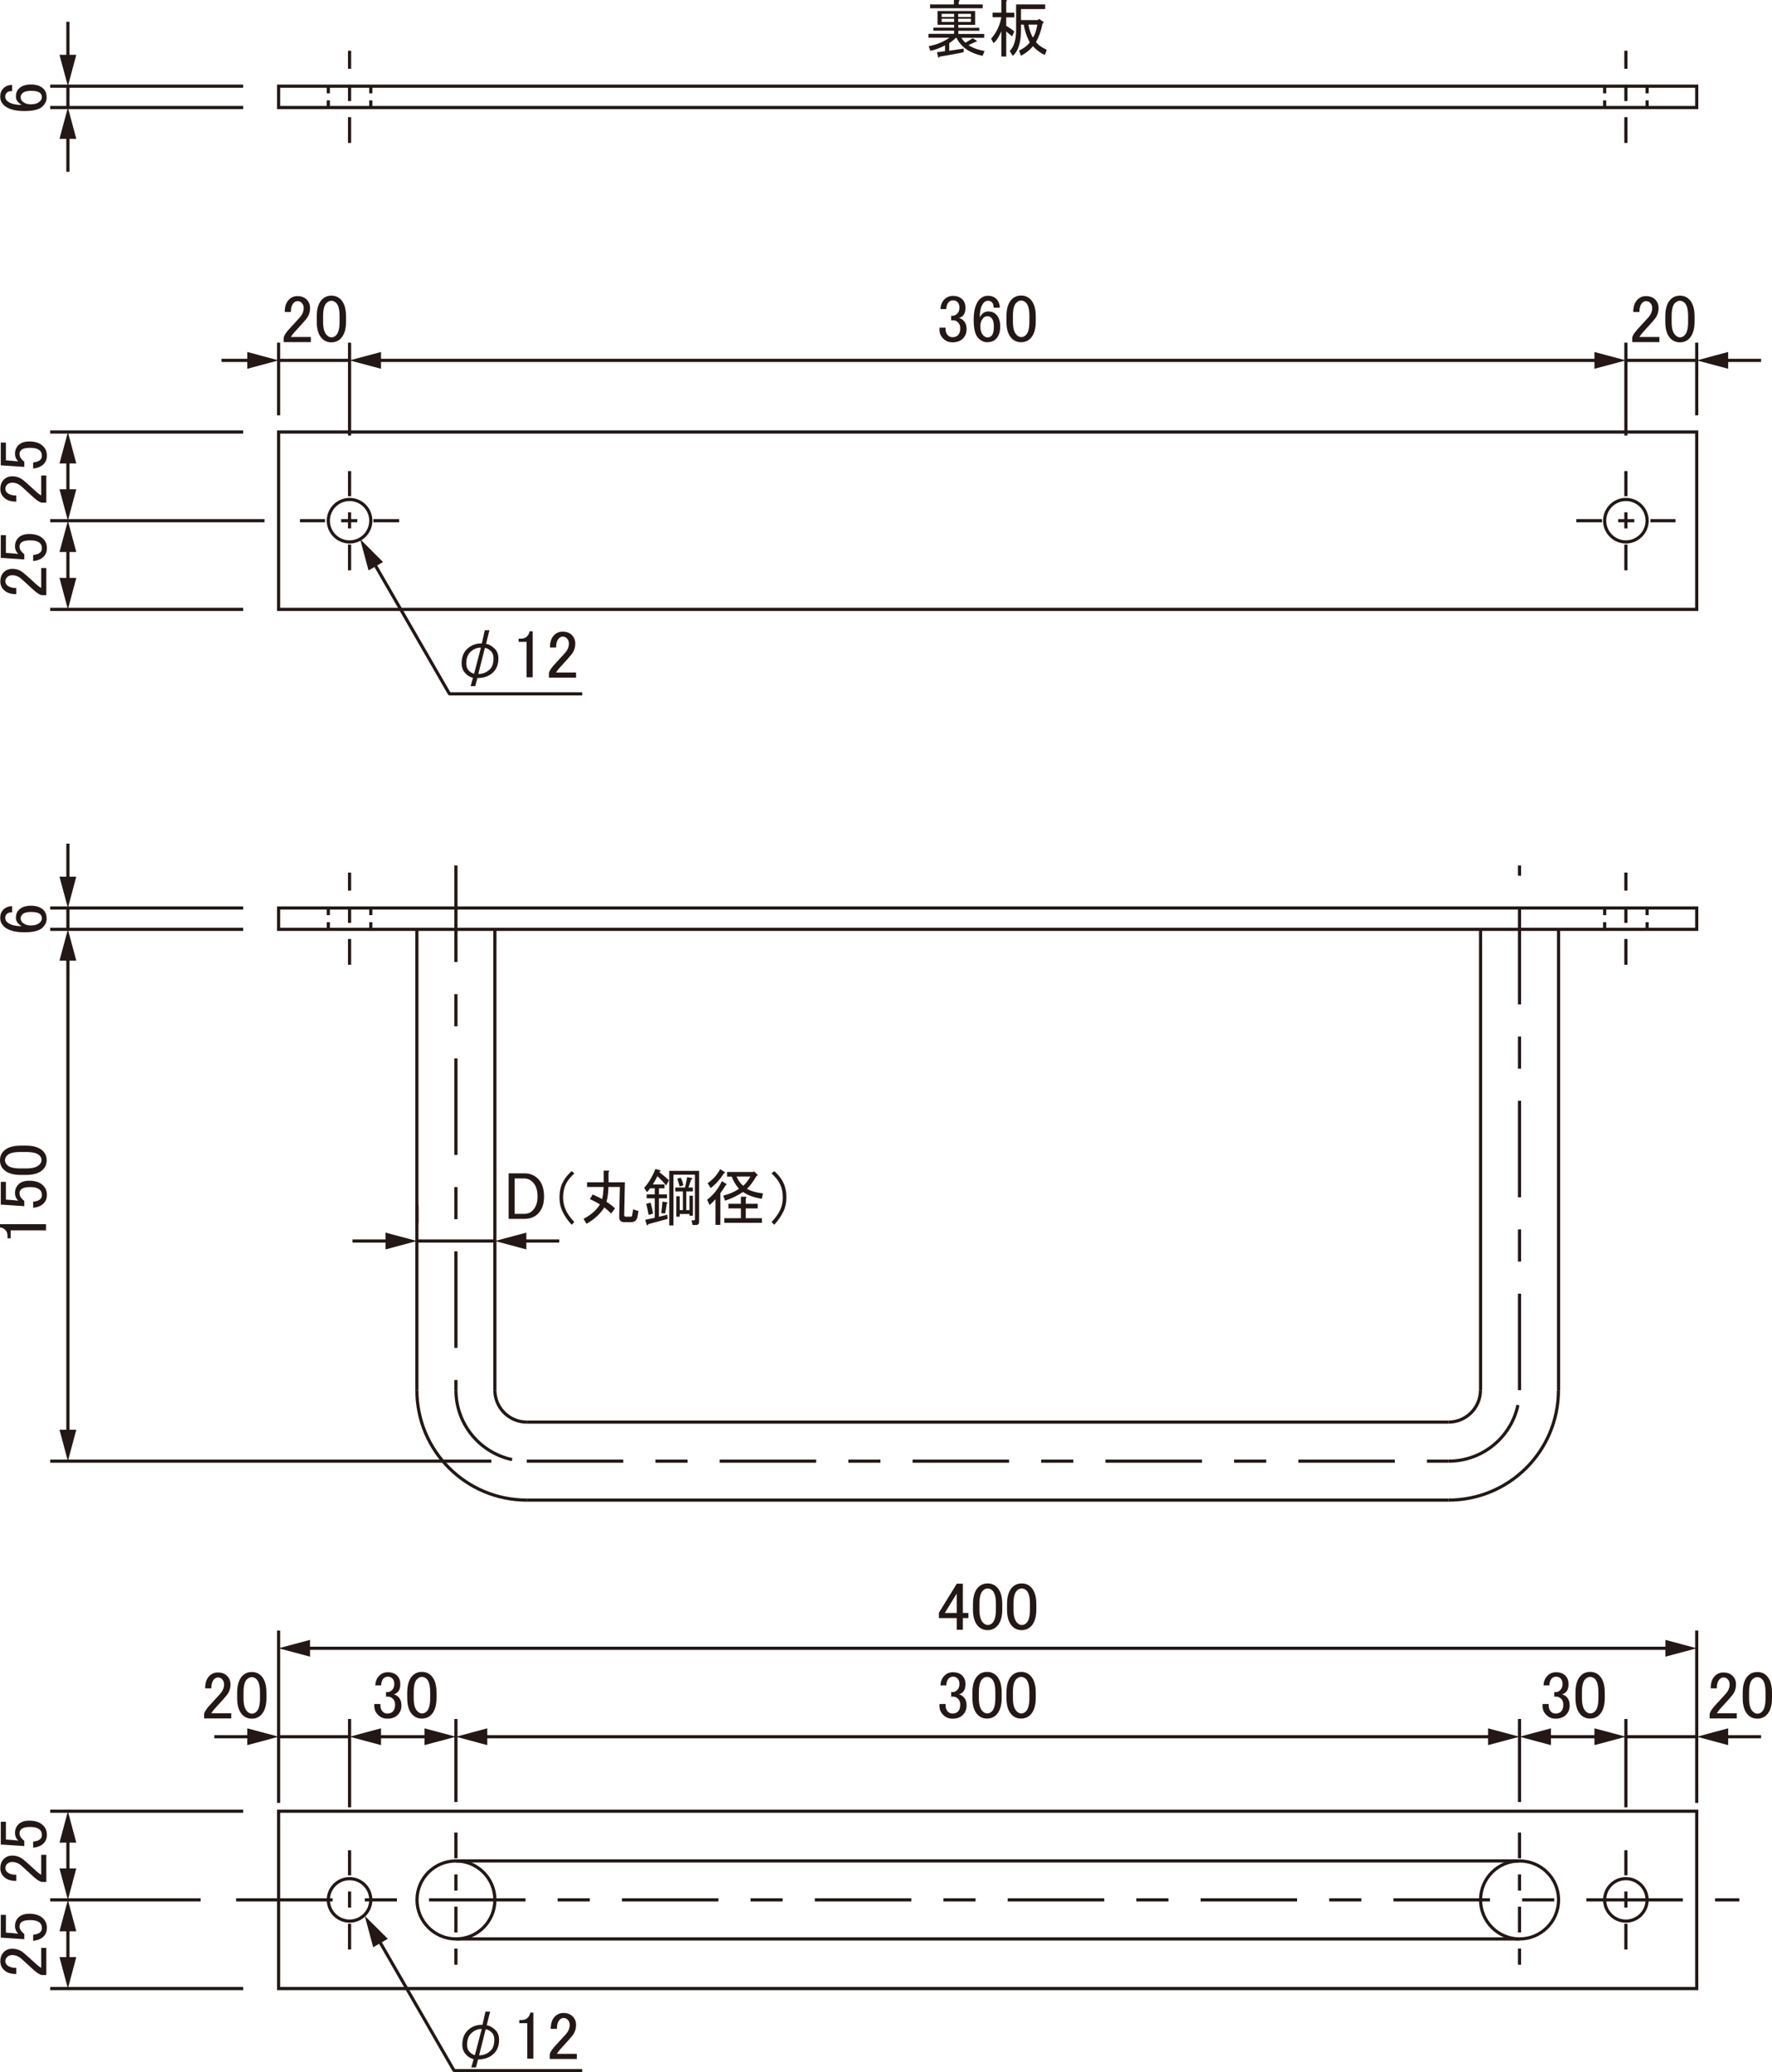 <?xml version="1.0" encoding="UTF-8"?>
<svg xmlns="http://www.w3.org/2000/svg" viewBox="0 0 156.08 182.51">
  <defs>
    <style>
      .cls-1 {
        stroke-dasharray: 11.57 5.78;
      }

      .cls-1, .cls-2, .cls-3, .cls-4 {
        fill: none;
        stroke: #231815;
        stroke-miterlimit: 500;
        stroke-width: .28px;
      }

      .cls-5 {
        fill: #231815;
      }

      .cls-3 {
        stroke-dasharray: 8.5 2.83 2.83 2.83;
      }

      .cls-4 {
        stroke-dasharray: 2.27 1.42 1.42 1.42;
      }
    </style>
  </defs>
  <g id="CLINE">
    <line class="cls-2" x1="145.08" y1="8.22" x2="145.08" y2="7.59"/>
    <line class="cls-2" x1="145.08" y1="9.47" x2="145.08" y2="8.84"/>
    <line class="cls-2" x1="141.34" y1="8.84" x2="141.34" y2="9.47"/>
    <line class="cls-2" x1="141.34" y1="7.59" x2="141.34" y2="8.22"/>
    <line class="cls-2" x1="32.66" y1="8.22" x2="32.66" y2="7.59"/>
    <line class="cls-2" x1="32.66" y1="9.47" x2="32.66" y2="8.84"/>
    <line class="cls-2" x1="28.92" y1="8.84" x2="28.92" y2="9.47"/>
    <line class="cls-2" x1="28.92" y1="7.59" x2="28.92" y2="8.22"/>
    <polygon class="cls-2" points="24.54 9.47 24.54 7.59 149.45 7.59 149.45 9.47 24.54 9.47 24.54 9.47"/>
    <line class="cls-4" x1="143.21" y1="12.59" x2="143.21" y2="4.47"/>
    <line class="cls-4" x1="30.79" y1="12.59" x2="30.79" y2="4.47"/>
    <line class="cls-2" x1="28.92" y1="80.6" x2="28.92" y2="79.97"/>
    <line class="cls-2" x1="28.92" y1="81.85" x2="28.92" y2="81.22"/>
    <line class="cls-2" x1="32.66" y1="81.22" x2="32.66" y2="81.85"/>
    <line class="cls-2" x1="32.66" y1="79.97" x2="32.66" y2="80.6"/>
    <line class="cls-2" x1="141.34" y1="80.6" x2="141.34" y2="79.97"/>
    <line class="cls-2" x1="141.34" y1="81.85" x2="141.34" y2="81.22"/>
    <line class="cls-2" x1="145.08" y1="81.22" x2="145.08" y2="81.85"/>
    <line class="cls-2" x1="145.08" y1="79.97" x2="145.08" y2="80.6"/>
    <line class="cls-2" x1="137.28" y1="122.44" x2="137.28" y2="81.85"/>
    <path class="cls-2" d="M127.59,132.12h0c5.35,0,9.68-4.33,9.68-9.68h0"/>
    <line class="cls-2" x1="46.4" y1="132.12" x2="127.59" y2="132.12"/>
    <path class="cls-2" d="M36.72,122.44c0,5.35,4.33,9.68,9.68,9.68h0"/>
    <line class="cls-2" x1="36.72" y1="81.85" x2="36.72" y2="122.44"/>
    <line class="cls-2" x1="130.41" y1="122.44" x2="130.41" y2="81.85"/>
    <path class="cls-2" d="M127.59,125.25h0c1.55,0,2.81-1.26,2.81-2.81h0"/>
    <line class="cls-2" x1="46.4" y1="125.25" x2="127.59" y2="125.25"/>
    <path class="cls-2" d="M43.59,122.44h0c0,1.55,1.26,2.81,2.81,2.81h0"/>
    <line class="cls-2" x1="43.59" y1="81.85" x2="43.59" y2="122.44"/>
    <polygon class="cls-2" points="24.54 81.85 24.54 79.97 149.45 79.97 149.45 81.85 24.54 81.85 24.54 81.85"/>
    <line class="cls-3" x1="133.84" y1="122.44" x2="133.84" y2="76.23"/>
    <path class="cls-3" d="M127.59,128.69h0c3.45,0,6.25-2.79,6.25-6.25h0"/>
    <line class="cls-3" x1="46.4" y1="128.69" x2="127.59" y2="128.69"/>
    <path class="cls-3" d="M40.16,122.44h0c0,3.45,2.8,6.25,6.25,6.25h0"/>
    <line class="cls-3" x1="40.16" y1="76.23" x2="40.16" y2="122.44"/>
    <line class="cls-4" x1="143.21" y1="84.97" x2="143.21" y2="76.85"/>
    <line class="cls-4" x1="30.79" y1="84.97" x2="30.79" y2="76.85"/>
    <line class="cls-2" x1="43.59" y1="109.3" x2="36.72" y2="109.3"/>
    <line class="cls-2" x1="36.72" y1="106.18" x2="36.72" y2="107.74"/>
    <path class="cls-2" d="M145.08,45.86c0-1.04-.84-1.87-1.87-1.87s-1.87.84-1.87,1.87.84,1.87,1.87,1.87,1.87-.84,1.87-1.87Z"/>
    <polygon class="cls-2" points="24.54 53.67 24.54 38.05 149.45 38.05 149.45 53.67 24.54 53.67 24.54 53.67"/>
    <path class="cls-2" d="M32.66,45.86c0-1.04-.84-1.87-1.87-1.87s-1.87.84-1.87,1.87.84,1.87,1.87,1.87,1.87-.84,1.87-1.87Z"/>
    <line class="cls-4" x1="35.16" y1="45.86" x2="26.42" y2="45.86"/>
    <line class="cls-4" x1="138.84" y1="45.86" x2="147.58" y2="45.86"/>
    <line class="cls-4" x1="143.21" y1="50.23" x2="143.21" y2="41.49"/>
    <line class="cls-4" x1="30.79" y1="50.23" x2="30.79" y2="41.49"/>
    <path class="cls-1" d="M133.84,163.9h0c-1.9,0-3.43,1.54-3.43,3.43s1.54,3.44,3.43,3.44h0"/>
    <path class="cls-1" d="M40.16,170.77h0c1.9,0,3.43-1.54,3.43-3.44s-1.54-3.43-3.43-3.43h0"/>
    <line class="cls-2" x1="133.84" y1="170.77" x2="40.16" y2="170.77"/>
    <line class="cls-2" x1="40.16" y1="163.9" x2="133.84" y2="163.9"/>
    <path class="cls-2" d="M133.84,170.77h0c1.9,0,3.44-1.54,3.44-3.44s-1.54-3.43-3.44-3.43h0"/>
    <path class="cls-2" d="M40.16,163.9h0c-1.9,0-3.43,1.54-3.43,3.43s1.54,3.44,3.43,3.44h0"/>
    <path class="cls-2" d="M145.08,167.33c0-1.03-.84-1.87-1.87-1.87s-1.87.84-1.87,1.87.84,1.87,1.87,1.87,1.87-.84,1.87-1.87Z"/>
    <path class="cls-2" d="M32.66,167.33c0-1.03-.84-1.87-1.87-1.87s-1.87.84-1.87,1.87.84,1.87,1.87,1.87,1.87-.84,1.87-1.87Z"/>
    <polygon class="cls-2" points="24.54 175.14 24.54 159.52 149.45 159.52 149.45 175.14 24.54 175.14 24.54 175.14"/>
    <line class="cls-3" x1="20.8" y1="167.33" x2="153.2" y2="167.33"/>
    <line class="cls-4" x1="143.21" y1="171.7" x2="143.21" y2="162.96"/>
    <line class="cls-4" x1="133.84" y1="161.4" x2="133.84" y2="173.26"/>
    <line class="cls-4" x1="40.16" y1="161.4" x2="40.16" y2="173.26"/>
    <line class="cls-4" x1="30.79" y1="171.7" x2="30.79" y2="162.96"/>
  </g>
  <g id="_0" data-name="0">
    <line class="cls-2" x1="21.42" y1="7.59" x2="4.42" y2="7.59"/>
    <line class="cls-2" x1="21.42" y1="9.47" x2="4.42" y2="9.47"/>
    <line class="cls-2" x1="43.28" y1="128.69" x2="4.42" y2="128.69"/>
    <line class="cls-2" x1="21.42" y1="81.85" x2="4.42" y2="81.85"/>
    <line class="cls-2" x1="21.42" y1="79.97" x2="4.42" y2="79.97"/>
    <line class="cls-2" x1="21.42" y1="53.67" x2="4.42" y2="53.67"/>
    <line class="cls-2" x1="23.3" y1="45.86" x2="4.42" y2="45.86"/>
    <line class="cls-2" x1="21.42" y1="38.05" x2="4.42" y2="38.05"/>
    <line class="cls-2" x1="21.42" y1="159.52" x2="4.42" y2="159.52"/>
    <line class="cls-2" x1="17.67" y1="167.33" x2="4.42" y2="167.33"/>
    <line class="cls-2" x1="21.42" y1="175.14" x2="4.42" y2="175.14"/>
    <line class="cls-2" x1="149.45" y1="36.58" x2="149.45" y2="30.18"/>
    <line class="cls-2" x1="143.21" y1="38.36" x2="143.21" y2="30.18"/>
    <line class="cls-2" x1="30.79" y1="38.36" x2="30.79" y2="30.18"/>
    <line class="cls-2" x1="24.54" y1="36.58" x2="24.54" y2="30.18"/>
    <line class="cls-2" x1="143.21" y1="159.18" x2="143.21" y2="151.4"/>
    <line class="cls-2" x1="133.84" y1="158.71" x2="133.84" y2="151.4"/>
    <line class="cls-2" x1="40.16" y1="158.71" x2="40.16" y2="151.4"/>
    <line class="cls-2" x1="30.79" y1="159.18" x2="30.79" y2="151.4"/>
    <line class="cls-2" x1="149.45" y1="158.79" x2="149.45" y2="143.61"/>
    <line class="cls-2" x1="24.54" y1="158.79" x2="24.54" y2="143.61"/>
    <line class="cls-2" x1="39.54" y1="61.11" x2="51.28" y2="61.11"/>
    <line class="cls-2" x1="39.96" y1="182.37" x2="51.28" y2="182.37"/>
    <line class="cls-2" x1="5.98" y1="81.85" x2="5.98" y2="79.97"/>
    <line class="cls-2" x1="5.98" y1="9.46" x2="5.98" y2="7.59"/>
    <line class="cls-2" x1="24.54" y1="31.74" x2="30.79" y2="31.74"/>
    <line class="cls-2" x1="24.54" y1="152.96" x2="30.79" y2="152.96"/>
    <line class="cls-2" x1="143.21" y1="31.74" x2="149.45" y2="31.74"/>
    <line class="cls-2" x1="143.21" y1="152.96" x2="149.46" y2="152.96"/>
  </g>
  <g id="_1" data-name="1">
    <g>
      <line class="cls-2" x1="32.85" y1="49.43" x2="39.61" y2="61.15"/>
      <polygon class="cls-5" points="32.46 50.24 31.72 47.48 33.74 49.5 32.46 50.24"/>
    </g>
    <g>
      <line class="cls-2" x1="5.98" y1="77.71" x2="5.98" y2="74.3"/>
      <polygon class="cls-5" points="6.72 77.21 5.98 79.97 5.24 77.21 6.72 77.21"/>
    </g>
    <g>
      <line class="cls-2" x1="5.98" y1="5.33" x2="5.98" y2="1.92"/>
      <polygon class="cls-5" points="6.72 4.83 5.98 7.59 5.24 4.83 6.72 4.83"/>
    </g>
    <g>
      <line class="cls-2" x1="5.98" y1="15.13" x2="5.98" y2="11.73"/>
      <polygon class="cls-5" points="6.72 12.23 5.98 9.46 5.24 12.23 6.72 12.23"/>
    </g>
    <g>
      <line class="cls-2" x1="19.51" y1="31.74" x2="22.28" y2="31.74"/>
      <polygon class="cls-5" points="21.78 32.48 24.54 31.74 21.78 31 21.78 32.48"/>
    </g>
    <g>
      <line class="cls-2" x1="18.88" y1="152.96" x2="22.28" y2="152.96"/>
      <polygon class="cls-5" points="21.78 153.7 24.54 152.96 21.78 152.22 21.78 153.7"/>
    </g>
    <g>
      <line class="cls-2" x1="33.26" y1="170.69" x2="40.02" y2="182.41"/>
      <polygon class="cls-5" points="32.87 171.5 32.13 168.74 34.16 170.76 32.87 171.5"/>
    </g>
    <g>
      <line class="cls-2" x1="34.46" y1="109.3" x2="31.05" y2="109.3"/>
      <polygon class="cls-5" points="33.96 108.56 36.72 109.3 33.96 110.04 33.96 108.56"/>
    </g>
    <g>
      <line class="cls-2" x1="49.26" y1="109.3" x2="45.85" y2="109.3"/>
      <polygon class="cls-5" points="46.36 108.56 43.59 109.3 46.36 110.04 46.36 108.56"/>
    </g>
    <g>
      <line class="cls-2" x1="151.71" y1="31.74" x2="155.12" y2="31.74"/>
      <polygon class="cls-5" points="152.22 32.48 149.45 31.74 152.22 31 152.22 32.48"/>
    </g>
    <g>
      <line class="cls-2" x1="151.72" y1="152.96" x2="155.12" y2="152.96"/>
      <polygon class="cls-5" points="152.22 153.7 149.46 152.96 152.22 152.22 152.22 153.7"/>
    </g>
  </g>
  <g id="_2" data-name="2">
    <g>
      <line class="cls-2" x1="5.98" y1="43.6" x2="5.98" y2="40.31"/>
      <polygon class="cls-5" points="6.72 43.09 5.98 45.86 5.24 43.09 6.72 43.09"/>
      <polygon class="cls-5" points="6.72 40.82 5.98 38.05 5.24 40.82 6.72 40.82"/>
    </g>
    <g>
      <line class="cls-2" x1="5.98" y1="51.4" x2="5.98" y2="48.12"/>
      <polygon class="cls-5" points="6.72 50.9 5.98 53.67 5.24 50.9 6.72 50.9"/>
      <polygon class="cls-5" points="6.72 48.62 5.98 45.86 5.24 48.62 6.72 48.62"/>
    </g>
    <g>
      <line class="cls-2" x1="5.98" y1="126.43" x2="5.98" y2="84.11"/>
      <polygon class="cls-5" points="6.72 125.92 5.98 128.69 5.24 125.92 6.72 125.92"/>
      <polygon class="cls-5" points="6.72 84.61 5.98 81.85 5.24 84.61 6.72 84.61"/>
    </g>
    <g>
      <line class="cls-2" x1="33.05" y1="31.74" x2="140.95" y2="31.74"/>
      <polygon class="cls-5" points="33.56 32.48 30.79 31.74 33.56 31 33.56 32.48"/>
      <polygon class="cls-5" points="140.44 32.48 143.21 31.74 140.44 31 140.44 32.48"/>
    </g>
    <g>
      <line class="cls-2" x1="5.98" y1="165.07" x2="5.98" y2="161.78"/>
      <polygon class="cls-5" points="6.72 164.56 5.98 167.33 5.24 164.56 6.72 164.56"/>
      <polygon class="cls-5" points="6.72 162.29 5.98 159.52 5.24 162.29 6.72 162.29"/>
    </g>
    <g>
      <line class="cls-2" x1="5.98" y1="172.88" x2="5.98" y2="169.59"/>
      <polygon class="cls-5" points="6.72 172.37 5.98 175.14 5.24 172.37 6.72 172.37"/>
      <polygon class="cls-5" points="6.72 170.1 5.98 167.33 5.24 170.1 6.72 170.1"/>
    </g>
    <g>
      <line class="cls-2" x1="33.05" y1="152.96" x2="37.9" y2="152.96"/>
      <polygon class="cls-5" points="33.56 153.7 30.79 152.96 33.56 152.22 33.56 153.7"/>
      <polygon class="cls-5" points="37.39 153.7 40.16 152.96 37.39 152.22 37.39 153.7"/>
    </g>
    <g>
      <line class="cls-2" x1="26.81" y1="145.17" x2="147.19" y2="145.17"/>
      <polygon class="cls-5" points="27.31 145.91 24.54 145.17 27.31 144.43 27.31 145.91"/>
      <polygon class="cls-5" points="146.69 145.91 149.45 145.17 146.69 144.43 146.69 145.91"/>
    </g>
    <g>
      <line class="cls-2" x1="42.42" y1="152.96" x2="131.58" y2="152.96"/>
      <polygon class="cls-5" points="42.92 153.7 40.16 152.96 42.92 152.22 42.92 153.7"/>
      <polygon class="cls-5" points="131.07 153.7 133.84 152.96 131.07 152.22 131.07 153.7"/>
    </g>
    <g>
      <line class="cls-2" x1="136.1" y1="152.96" x2="140.95" y2="152.96"/>
      <polygon class="cls-5" points="136.61 153.7 133.84 152.96 136.61 152.22 136.61 153.7"/>
      <polygon class="cls-5" points="140.44 153.7 143.21 152.96 140.44 152.22 140.44 153.7"/>
    </g>
  </g>
  <g id="text">
    <path class="cls-5" d="M.3,9.21c-.19-.19-.28-.42-.28-.7,0-.3.09-.54.28-.73.2-.2.46-.3.77-.3v.54c-.22,0-.38.05-.47.14s-.14.21-.14.35.05.26.14.35c.25.25.69.38,1.31.38-.11-.06-.21-.14-.3-.23-.14-.14-.21-.31-.21-.52,0-.28.09-.52.28-.7.23-.23.59-.35,1.05-.35s.85.12,1.1.38c.19.19.28.45.28.77,0,.28-.12.54-.35.77-.28.28-.82.42-1.62.42-.86,0-1.48-.19-1.85-.56ZM1.99,8.93c.17.17.41.26.7.26.38,0,.66-.09.84-.28.11-.11.16-.23.16-.35,0-.14-.05-.26-.14-.35-.14-.14-.41-.21-.82-.21-.36,0-.61.07-.75.21-.11.11-.16.22-.16.33,0,.16.05.29.16.4Z"/>
    <g>
      <path class="cls-5" d="M1.43,44.18c-.48,0-.85-.12-1.1-.38-.2-.2-.3-.45-.3-.73,0-.34.1-.62.3-.82s.45-.3.75-.3c.38,0,.7.12.98.35.27.22.52.45.77.68l.42.38c.12.11.25.2.38.28v-1.76h.45v2.39h-.4c-.16-.03-.38-.16-.66-.4-.42-.39-.77-.71-1.05-.96-.28-.27-.58-.4-.89-.4-.19,0-.34.06-.47.19-.09.09-.14.21-.14.35,0,.12.05.23.14.33.17.17.45.26.82.26v.54Z"/>
      <path class="cls-5" d="M.07,41v-2.02h.45v1.57h.07c.3.02.59.04.87.07.05.02.09.02.14.02-.19-.2-.28-.42-.28-.66,0-.31.1-.57.3-.77.22-.22.54-.33.96-.33.53,0,.94.14,1.22.42.22.22.33.49.33.82s-.1.57-.3.77-.51.33-.91.38v-.54c.3-.03.51-.11.63-.23.09-.09.14-.21.14-.35,0-.19-.05-.34-.16-.45-.17-.17-.46-.26-.87-.26s-.66.07-.8.21c-.09.09-.14.2-.14.33,0,.19.07.35.21.49.09.09.16.16.21.19v.47c-.06-.02-.12-.02-.16-.02l-1.8-.12h-.09Z"/>
    </g>
    <g>
      <path class="cls-5" d="M1.43,52.33c-.48,0-.85-.12-1.1-.38-.2-.2-.3-.45-.3-.73,0-.34.1-.62.3-.82s.45-.3.75-.3c.38,0,.7.12.98.35.27.22.52.45.77.68l.42.38c.12.11.25.2.38.28v-1.76h.45v2.39h-.4c-.16-.03-.38-.16-.66-.4-.42-.39-.77-.71-1.05-.96-.28-.27-.58-.4-.89-.4-.19,0-.34.06-.47.19-.09.09-.14.21-.14.35,0,.12.05.23.14.33.17.17.45.26.82.26v.54Z"/>
      <path class="cls-5" d="M.07,49.15v-2.02h.45v1.57h.07c.3.02.59.04.87.07.05.02.09.02.14.02-.19-.2-.28-.42-.28-.66,0-.31.1-.57.3-.77.22-.22.54-.33.96-.33.53,0,.94.14,1.22.42.22.22.33.49.33.82s-.1.57-.3.77-.51.33-.91.38v-.54c.3-.03.51-.11.63-.23.09-.09.14-.21.14-.35,0-.19-.05-.34-.16-.45-.17-.17-.46-.26-.87-.26s-.66.07-.8.21c-.09.09-.14.2-.14.33,0,.19.07.35.21.49.09.09.16.16.21.19v.47c-.06-.02-.12-.02-.16-.02l-1.8-.12h-.09Z"/>
    </g>
    <path class="cls-5" d="M.3,81.54c-.19-.19-.28-.42-.28-.7,0-.3.09-.54.28-.73.2-.2.46-.3.77-.3v.54c-.22,0-.38.05-.47.14s-.14.21-.14.35.05.26.14.35c.25.25.69.38,1.31.38-.11-.06-.21-.14-.3-.23-.14-.14-.21-.31-.21-.52,0-.28.09-.52.28-.7.23-.23.59-.35,1.05-.35s.85.12,1.1.38c.19.19.28.45.28.77,0,.28-.12.54-.35.77-.28.28-.82.42-1.62.42-.86,0-1.48-.19-1.85-.56ZM1.99,81.25c.17.17.41.26.7.26.38,0,.66-.09.84-.28.11-.11.16-.23.16-.35,0-.14-.05-.26-.14-.35-.14-.14-.41-.21-.82-.21-.36,0-.61.07-.75.21-.11.11-.16.22-.16.33,0,.16.05.29.16.4Z"/>
    <g>
      <path class="cls-5" d="M0,108.1v-.28h4.05v.54H.94v.7h-.28v-.21c0-.22-.06-.39-.19-.52-.14-.14-.3-.22-.47-.23Z"/>
      <path class="cls-5" d="M.07,106.11v-2.02h.45v1.57h.07c.3.02.59.04.87.07.05.02.09.02.14.02-.19-.2-.28-.42-.28-.66,0-.31.1-.57.3-.77.22-.22.54-.33.96-.33.53,0,.94.14,1.22.42.22.22.33.49.33.82s-.1.57-.3.77-.51.33-.91.38v-.54c.3-.03.51-.11.63-.23.09-.09.14-.21.14-.35,0-.19-.05-.34-.16-.45-.17-.17-.46-.26-.87-.26s-.66.07-.8.21c-.09.09-.14.2-.14.33,0,.19.07.35.21.49.09.09.16.16.21.19v.47c-.06-.02-.12-.02-.16-.02l-1.8-.12h-.09Z"/>
      <path class="cls-5" d="M1.83,103.48c-.69,0-1.19-.16-1.5-.47-.22-.22-.33-.49-.33-.82s.11-.6.33-.82c.31-.31.81-.47,1.5-.47h.47c.67,0,1.16.16,1.48.47.22.22.33.49.33.82s-.11.6-.33.82c-.31.31-.8.47-1.48.47h-.47ZM.63,102.61c.2.2.59.3,1.15.3h.54c.55,0,.93-.11,1.15-.33.12-.12.19-.26.19-.4,0-.16-.06-.3-.19-.42-.2-.2-.59-.3-1.15-.3h-.54c-.56,0-.95.1-1.15.3-.12.12-.19.27-.19.42s.06.3.19.42Z"/>
    </g>
    <g>
      <path class="cls-5" d="M25.08,27.48c0-.48.12-.85.38-1.1.2-.2.45-.3.73-.3.34,0,.62.1.82.3s.3.45.3.75c0,.38-.12.7-.35.98-.22.27-.45.52-.68.77l-.38.42c-.11.12-.2.25-.28.38h1.76v.45h-2.39v-.4c.03-.16.16-.38.4-.66.39-.42.71-.77.96-1.05.27-.28.4-.58.4-.89,0-.19-.06-.34-.19-.47-.09-.09-.21-.14-.35-.14-.12,0-.23.05-.33.14-.17.17-.26.45-.26.82h-.54Z"/>
      <path class="cls-5" d="M27.9,27.87c0-.69.16-1.19.47-1.5.22-.22.49-.33.82-.33s.6.11.82.33c.31.31.47.81.47,1.5v.47c0,.67-.16,1.16-.47,1.48-.22.22-.49.33-.82.33s-.6-.11-.82-.33c-.31-.31-.47-.8-.47-1.48v-.47ZM28.76,26.68c-.2.2-.3.59-.3,1.15v.54c0,.55.11.93.33,1.15.12.12.26.19.4.19.16,0,.3-.06.42-.19.2-.2.3-.59.3-1.15v-.54c0-.56-.1-.95-.3-1.15-.12-.12-.27-.19-.42-.19s-.3.06-.42.19Z"/>
    </g>
    <g>
      <path class="cls-5" d="M143.86,27.48c0-.48.12-.85.38-1.1.2-.2.45-.3.73-.3.34,0,.62.1.82.3s.3.45.3.75c0,.38-.12.7-.35.98-.22.27-.45.52-.68.77l-.38.42c-.11.12-.2.25-.28.38h1.76v.45h-2.39v-.4c.03-.16.16-.38.4-.66.39-.42.71-.77.96-1.05.27-.28.4-.58.4-.89,0-.19-.06-.34-.19-.47-.09-.09-.21-.14-.35-.14-.12,0-.23.05-.33.14-.17.17-.26.45-.26.82h-.54Z"/>
      <path class="cls-5" d="M146.68,27.87c0-.69.16-1.19.47-1.5.22-.22.49-.33.82-.33s.6.11.82.33c.31.31.47.81.47,1.5v.47c0,.67-.16,1.16-.47,1.48-.22.22-.49.33-.82.33s-.6-.11-.82-.33c-.31-.31-.47-.8-.47-1.48v-.47ZM147.54,26.68c-.2.2-.3.59-.3,1.15v.54c0,.55.11.93.33,1.15.12.12.26.19.4.19.16,0,.3-.06.42-.19.2-.2.3-.59.3-1.15v-.54c0-.56-.1-.95-.3-1.15-.12-.12-.27-.19-.42-.19s-.3.06-.42.19Z"/>
    </g>
    <g>
      <path class="cls-5" d="M82.84,27.25c0-.36.12-.66.35-.89.2-.2.45-.3.75-.3.34,0,.62.1.82.3.19.19.28.44.28.75s-.08.55-.23.7c-.11.11-.23.17-.35.19.16.05.29.12.4.23.19.19.28.44.28.75,0,.34-.11.62-.33.84s-.52.33-.91.33c-.33,0-.6-.11-.82-.33s-.33-.48-.33-.77v-.19h.54v.16c0,.2.07.38.21.52.11.11.24.16.4.16.2,0,.37-.06.49-.19s.19-.32.19-.59c0-.22-.06-.39-.19-.52s-.27-.19-.42-.19h-.19v-.4h.14c.14,0,.27-.06.4-.19s.19-.3.19-.54c0-.2-.06-.37-.19-.49-.09-.09-.22-.14-.38-.14-.14,0-.27.05-.38.16-.12.12-.2.33-.21.61h-.52Z"/>
      <path class="cls-5" d="M86.33,26.33c.19-.19.42-.28.7-.28.3,0,.54.09.73.28.2.2.3.46.3.77h-.54c0-.22-.05-.38-.14-.47s-.21-.14-.35-.14-.26.05-.35.14c-.25.25-.38.69-.38,1.31.06-.11.14-.21.23-.3.14-.14.31-.21.52-.21.28,0,.52.09.7.28.23.23.35.59.35,1.05s-.12.85-.38,1.1c-.19.19-.45.28-.77.28-.28,0-.54-.12-.77-.35-.28-.28-.42-.82-.42-1.62,0-.86.19-1.48.56-1.85ZM86.61,28.02c-.17.17-.26.41-.26.7,0,.38.09.66.28.84.11.11.23.16.35.16.14,0,.26-.05.35-.14.14-.14.21-.41.21-.82,0-.36-.07-.61-.21-.75-.11-.11-.22-.16-.33-.16-.16,0-.29.05-.4.16Z"/>
      <path class="cls-5" d="M88.65,27.86c0-.69.16-1.19.47-1.5.22-.22.49-.33.82-.33s.6.11.82.33c.31.31.47.81.47,1.5v.47c0,.67-.16,1.16-.47,1.48-.22.22-.49.33-.82.33s-.6-.11-.82-.33c-.31-.31-.47-.8-.47-1.48v-.47ZM89.52,26.66c-.2.2-.3.59-.3,1.15v.54c0,.55.11.93.33,1.15.12.12.26.19.4.19.16,0,.3-.06.42-.19.2-.2.3-.59.3-1.15v-.54c0-.56-.1-.95-.3-1.15-.12-.12-.27-.19-.42-.19s-.3.06-.42.19Z"/>
    </g>
    <g>
      <path class="cls-5" d="M18.07,148.7c0-.48.12-.85.38-1.1.2-.2.45-.3.73-.3.34,0,.62.1.82.3s.3.45.3.75c0,.38-.12.7-.35.98-.22.27-.45.52-.68.77l-.38.42c-.11.12-.2.25-.28.38h1.76v.45h-2.39v-.4c.03-.16.16-.38.4-.66.39-.42.71-.77.96-1.05.27-.28.4-.58.4-.89,0-.19-.06-.34-.19-.47-.09-.09-.21-.14-.35-.14-.12,0-.23.05-.33.14-.17.17-.26.45-.26.82h-.54Z"/>
      <path class="cls-5" d="M20.89,149.09c0-.69.16-1.19.47-1.5.22-.22.49-.33.82-.33s.6.11.82.33c.31.31.47.81.47,1.5v.47c0,.67-.16,1.16-.47,1.48-.22.22-.49.33-.82.33s-.6-.11-.82-.33c-.31-.31-.47-.8-.47-1.48v-.47ZM21.75,147.9c-.2.2-.3.59-.3,1.15v.54c0,.55.11.93.33,1.15.12.12.26.19.4.19.16,0,.3-.06.42-.19.2-.2.3-.59.3-1.15v-.54c0-.56-.1-.95-.3-1.15-.12-.12-.27-.19-.42-.19s-.3.06-.42.19Z"/>
    </g>
    <g>
      <path class="cls-5" d="M150.68,148.7c0-.48.12-.85.38-1.1.2-.2.45-.3.73-.3.34,0,.62.1.82.3s.3.45.3.75c0,.38-.12.7-.35.98-.22.27-.45.52-.68.77l-.38.42c-.11.12-.2.25-.28.38h1.76v.45h-2.39v-.4c.03-.16.16-.38.4-.66.39-.42.71-.77.96-1.05.27-.28.4-.58.4-.89,0-.19-.06-.34-.19-.47-.09-.09-.21-.14-.35-.14-.12,0-.23.05-.33.14-.17.17-.26.45-.26.82h-.54Z"/>
      <path class="cls-5" d="M153.5,149.09c0-.69.16-1.19.47-1.5.22-.22.49-.33.82-.33s.6.11.82.33c.31.31.47.81.47,1.5v.47c0,.67-.16,1.16-.47,1.48-.22.22-.49.33-.82.33s-.6-.11-.82-.33c-.31-.31-.47-.8-.47-1.48v-.47ZM154.36,147.9c-.2.2-.3.59-.3,1.15v.54c0,.55.11.93.33,1.15.12.12.26.19.4.19.16,0,.3-.06.42-.19.2-.2.3-.59.3-1.15v-.54c0-.56-.1-.95-.3-1.15-.12-.12-.27-.19-.42-.19s-.3.06-.42.19Z"/>
    </g>
    <g>
      <path class="cls-5" d="M84.27,139.48h.54v2.58h.49v.45h-.49v1.03h-.54v-1.03h-1.57v-.47l1.57-2.55ZM84.27,140.35l-1.05,1.71h1.05v-1.71Z"/>
      <path class="cls-5" d="M85.7,141.29c0-.69.16-1.19.47-1.5.22-.22.49-.33.82-.33s.6.11.82.33c.31.31.47.81.47,1.5v.47c0,.67-.16,1.16-.47,1.48-.22.22-.49.33-.82.33s-.6-.11-.82-.33c-.31-.31-.47-.8-.47-1.48v-.47ZM86.57,140.09c-.2.2-.3.59-.3,1.15v.54c0,.55.11.93.33,1.15.12.12.26.19.4.19.16,0,.3-.06.42-.19.2-.2.3-.59.3-1.15v-.54c0-.56-.1-.95-.3-1.15-.12-.12-.27-.19-.42-.19s-.3.06-.42.19Z"/>
      <path class="cls-5" d="M88.7,141.29c0-.69.16-1.19.47-1.5.22-.22.49-.33.82-.33s.6.11.82.33c.31.31.47.81.47,1.5v.47c0,.67-.16,1.16-.47,1.48-.22.22-.49.33-.82.33s-.6-.11-.82-.33c-.31-.31-.47-.8-.47-1.48v-.47ZM89.57,140.09c-.2.2-.3.59-.3,1.15v.54c0,.55.11.93.33,1.15.12.12.26.19.4.19.16,0,.3-.06.42-.19.2-.2.3-.59.3-1.15v-.54c0-.56-.1-.95-.3-1.15-.12-.12-.27-.19-.42-.19s-.3.06-.42.19Z"/>
    </g>
    <g>
      <path class="cls-5" d="M82.84,148.47c0-.36.12-.66.35-.89.2-.2.45-.3.75-.3.34,0,.62.1.82.3.19.19.28.44.28.75s-.08.55-.23.7c-.11.11-.23.17-.35.19.16.05.29.12.4.23.19.19.28.44.28.75,0,.34-.11.62-.33.84s-.52.33-.91.33c-.33,0-.6-.11-.82-.33s-.33-.48-.33-.77v-.19h.54v.16c0,.2.07.38.21.52.11.11.24.16.4.16.2,0,.37-.06.49-.19s.19-.32.19-.59c0-.22-.06-.39-.19-.52s-.27-.19-.42-.19h-.19v-.4h.14c.14,0,.27-.06.4-.19s.19-.3.19-.54c0-.2-.06-.37-.19-.49-.09-.09-.22-.14-.38-.14-.14,0-.27.05-.38.16-.12.12-.2.33-.21.61h-.52Z"/>
      <path class="cls-5" d="M85.65,149.08c0-.69.16-1.19.47-1.5.22-.22.49-.33.82-.33s.6.11.82.33c.31.31.47.81.47,1.5v.47c0,.67-.16,1.16-.47,1.48-.22.22-.49.33-.82.33s-.6-.11-.82-.33c-.31-.31-.47-.8-.47-1.48v-.47ZM86.52,147.88c-.2.2-.3.59-.3,1.15v.54c0,.55.11.93.33,1.15.12.12.26.19.4.19.16,0,.3-.06.42-.19.2-.2.3-.59.3-1.15v-.54c0-.56-.1-.95-.3-1.15-.12-.12-.27-.19-.42-.19s-.3.06-.42.19Z"/>
      <path class="cls-5" d="M88.65,149.08c0-.69.16-1.19.47-1.5.22-.22.49-.33.82-.33s.6.11.82.33c.31.31.47.81.47,1.5v.47c0,.67-.16,1.16-.47,1.48-.22.22-.49.33-.82.33s-.6-.11-.82-.33c-.31-.31-.47-.8-.47-1.48v-.47ZM89.52,147.88c-.2.2-.3.59-.3,1.15v.54c0,.55.11.93.33,1.15.12.12.26.19.4.19.16,0,.3-.06.42-.19.2-.2.3-.59.3-1.15v-.54c0-.56-.1-.95-.3-1.15-.12-.12-.27-.19-.42-.19s-.3.06-.42.19Z"/>
    </g>
    <g>
      <path class="cls-5" d="M33.06,148.47c0-.36.12-.66.35-.89.2-.2.45-.3.75-.3.34,0,.62.1.82.3.19.19.28.44.28.75s-.08.55-.23.7c-.11.11-.23.17-.35.19.16.05.29.12.4.23.19.19.28.44.28.75,0,.34-.11.62-.33.84s-.52.33-.91.33c-.33,0-.6-.11-.82-.33s-.33-.48-.33-.77v-.19h.54v.16c0,.2.07.38.21.52.11.11.24.16.4.16.2,0,.37-.06.49-.19s.19-.32.19-.59c0-.22-.06-.39-.19-.52s-.27-.19-.42-.19h-.19v-.4h.14c.14,0,.27-.06.4-.19s.19-.3.19-.54c0-.2-.06-.37-.19-.49-.09-.09-.22-.14-.38-.14-.14,0-.27.05-.38.16-.12.12-.2.33-.21.61h-.52Z"/>
      <path class="cls-5" d="M35.87,149.08c0-.69.16-1.19.47-1.5.22-.22.49-.33.82-.33s.6.11.82.33c.31.31.47.81.47,1.5v.47c0,.67-.16,1.16-.47,1.48-.22.22-.49.33-.82.33s-.6-.11-.82-.33c-.31-.31-.47-.8-.47-1.48v-.47ZM36.74,147.88c-.2.2-.3.59-.3,1.15v.54c0,.55.11.93.33,1.15.12.12.26.19.4.19.16,0,.3-.06.42-.19.2-.2.3-.59.3-1.15v-.54c0-.56-.1-.95-.3-1.15-.12-.12-.27-.19-.42-.19s-.3.06-.42.19Z"/>
    </g>
    <g>
      <path class="cls-5" d="M135.96,148.47c0-.36.12-.66.35-.89.2-.2.45-.3.75-.3.34,0,.62.1.82.3.19.19.28.44.28.75s-.08.55-.23.7c-.11.11-.23.17-.35.19.16.05.29.12.4.23.19.19.28.44.28.75,0,.34-.11.62-.33.84s-.52.33-.91.33c-.33,0-.6-.11-.82-.33s-.33-.48-.33-.77v-.19h.54v.16c0,.2.07.38.21.52.11.11.24.16.4.16.2,0,.37-.06.49-.19s.19-.32.19-.59c0-.22-.06-.39-.19-.52s-.27-.19-.42-.19h-.19v-.4h.14c.14,0,.27-.06.4-.19s.19-.3.19-.54c0-.2-.06-.37-.19-.49-.09-.09-.22-.14-.38-.14-.14,0-.27.05-.38.16-.12.12-.2.33-.21.61h-.52Z"/>
      <path class="cls-5" d="M138.77,149.08c0-.69.16-1.19.47-1.5.22-.22.49-.33.82-.33s.6.11.82.33c.31.31.47.81.47,1.5v.47c0,.67-.16,1.16-.47,1.48-.22.22-.49.33-.82.33s-.6-.11-.82-.33c-.31-.31-.47-.8-.47-1.48v-.47ZM139.64,147.88c-.2.2-.3.59-.3,1.15v.54c0,.55.11.93.33,1.15.12.12.26.19.4.19.16,0,.3-.06.42-.19.2-.2.3-.59.3-1.15v-.54c0-.56-.1-.95-.3-1.15-.12-.12-.27-.19-.42-.19s-.3.06-.42.19Z"/>
    </g>
    <g>
      <path class="cls-5" d="M41.03,59.34c-.24-.24-.37-.54-.37-.9,0-.53.15-.95.45-1.25.36-.36.8-.53,1.33-.52l.26-1.16h.41l-.3,1.2c.27.04.53.19.77.43.21.21.32.5.32.86,0,.5-.15.9-.45,1.2-.34.34-.81.52-1.4.52l-.19.71h-.41l.21-.73c-.26-.07-.47-.19-.64-.37ZM41.41,57.45c-.23.23-.34.56-.34.99,0,.27.08.49.24.64.14.14.29.23.45.26l.6-2.3c-.34-.01-.66.12-.95.41ZM43.15,58.95c.21-.21.32-.54.32-.97,0-.27-.08-.49-.24-.64-.16-.16-.33-.25-.52-.28l-.58,2.3c.4,0,.74-.14,1.01-.41Z"/>
      <path class="cls-5" d="M46.64,55.6h.28v4.05h-.54v-3.12h-.7v-.28h.21c.22,0,.39-.06.52-.19.14-.14.22-.3.23-.47Z"/>
      <path class="cls-5" d="M48.44,57.03c0-.48.12-.85.38-1.1.2-.2.45-.3.73-.3.34,0,.62.1.82.3s.3.45.3.75c0,.38-.12.7-.35.98-.22.27-.45.52-.68.77l-.38.42c-.11.12-.2.25-.28.38h1.76v.45h-2.39v-.4c.03-.16.16-.38.4-.66.39-.42.71-.77.96-1.05.27-.28.4-.58.4-.89,0-.19-.06-.34-.19-.47-.09-.09-.21-.14-.35-.14-.12,0-.23.05-.33.14-.17.17-.26.45-.26.82h-.54Z"/>
    </g>
    <g>
      <path class="cls-5" d="M41.09,181c-.24-.24-.37-.54-.37-.9,0-.53.15-.95.45-1.25.36-.36.8-.53,1.33-.52l.26-1.16h.41l-.3,1.2c.27.04.53.19.77.43.21.21.32.5.32.86,0,.5-.15.9-.45,1.2-.34.34-.81.52-1.4.52l-.19.71h-.41l.21-.73c-.26-.07-.47-.19-.64-.37ZM41.48,179.11c-.23.23-.34.56-.34.99,0,.27.08.49.24.64.14.14.29.23.45.26l.6-2.3c-.34-.01-.66.12-.95.41ZM43.22,180.61c.21-.21.32-.54.32-.97,0-.27-.08-.49-.24-.64-.16-.16-.33-.25-.52-.28l-.58,2.3c.4,0,.74-.14,1.01-.41Z"/>
      <path class="cls-5" d="M46.7,177.26h.28v4.05h-.54v-3.12h-.7v-.28h.21c.22,0,.39-.06.52-.19.14-.14.22-.3.23-.47Z"/>
      <path class="cls-5" d="M48.51,178.69c0-.48.12-.85.38-1.1.2-.2.45-.3.73-.3.34,0,.62.1.82.3s.3.45.3.75c0,.38-.12.7-.35.98-.22.27-.45.52-.68.77l-.38.42c-.11.12-.2.25-.28.38h1.76v.45h-2.39v-.4c.03-.16.16-.38.4-.66.39-.42.71-.77.96-1.05.27-.28.4-.58.4-.89,0-.19-.06-.34-.19-.47-.09-.09-.21-.14-.35-.14-.12,0-.23.05-.33.14-.17.17-.26.45-.26.82h-.54Z"/>
    </g>
    <g>
      <path class="cls-5" d="M44.79,103.34h1.41c.47,0,.87.16,1.2.49s.52.86.52,1.55-.18,1.16-.54,1.52c-.3.3-.69.45-1.17.45h-1.41v-4.01ZM45.33,103.79v3.12h.84c.3,0,.54-.09.73-.28.3-.3.45-.71.45-1.24,0-.56-.14-.98-.42-1.27-.22-.22-.47-.33-.75-.33h-.84Z"/>
      <path class="cls-5" d="M50.35,103.14l.24.21c-.36.33-.61.64-.75.95-.16.33-.24.72-.24,1.18,0,.39.08.75.24,1.1.14.32.39.67.75,1.05l-.24.24c-.36-.4-.62-.78-.79-1.14-.19-.39-.28-.8-.28-1.25,0-.5.09-.95.28-1.33.16-.33.42-.67.79-1.01Z"/>
      <path class="cls-5" d="M55.68,107.03l.09-.52.47.15-.09.49c-.06.33-.25.49-.58.49h-.58c-.32,0-.47-.17-.45-.52l.06-2.58h-1.01c-.01.52-.07.95-.17,1.31.34.21.59.41.75.58l-.34.45c-.2-.2-.4-.38-.6-.54-.37.59-.9,1.07-1.57,1.44l-.26-.43c.67-.36,1.15-.78,1.44-1.27-.24-.16-.54-.31-.88-.47l.24-.41c.3.13.58.27.84.41.07-.33.11-.69.13-1.07h-1.46v-.41h1.46v-1.03h.41c.11.01.12.06.02.13v.9h1.44l-.06,2.84c0,.13.04.19.13.19h.43c.09,0,.14-.05.15-.15Z"/>
      <path class="cls-5" d="M58.68,104.41c-.21-.26-.47-.53-.77-.82-.13.26-.27.5-.41.73h1.03v.34h-.49v.54h.71v.34h-.71v1.63l.73-.19.04.37-1.72.47c-.01.13-.06.14-.13.04l-.13-.43.84-.17v-1.72h-.71v-.34h.71v-.54h-.41c-.07.11-.17.23-.28.34l-.24-.39c.37-.39.7-.94.99-1.65l.41.11c.1.06.09.09-.04.11l-.02.06c.39.3.67.54.84.71l-.24.45ZM57.31,105.92c.09.33.16.65.21.97l-.39.11c-.06-.34-.13-.67-.21-.97l.39-.11ZM58.75,105.89c.07.04.06.08-.02.11-.04.3-.09.59-.15.88l-.34-.04c.04-.27.08-.61.11-1.01l.41.06ZM58.96,103.12h2.62v4.49c0,.19-.09.28-.28.28h-.3l-.09-.41h.21c.06,0,.09-.03.09-.09v-3.93h-1.89v4.47h-.37v-4.81ZM60.94,103.75c.09.04.06.09-.06.13l-.24.71h.39v.34h-.58v1.65h.28v-1.27h.3v1.76h-.3v-.15h-.86v.24h-.3v-1.8h.3v1.22h.28v-1.65h-.67v-.34h.86l.19-.92.41.09ZM59.95,103.72c.1.16.18.38.24.67l-.32.11c-.06-.2-.13-.43-.21-.69l.3-.09Z"/>
      <path class="cls-5" d="M62.29,105.66c.56-.43.99-.97,1.29-1.63l.43.26s0,.06-.09.09c-.09.16-.24.39-.47.71v2.79h-.43v-2.26c-.19.2-.36.37-.52.52l-.21-.47ZM62.59,104.63l-.26-.43c.46-.3.82-.71,1.1-1.22l.43.26s0,.06-.09.09c-.34.54-.74.98-1.18,1.31ZM66.76,103.49l-.13.09c-.29.5-.57.87-.84,1.12.34.2.82.34,1.42.41l-.11.47c-.7-.11-1.25-.31-1.65-.6-.52.34-1.05.6-1.59.77l-.15-.45c.53-.13.99-.33,1.38-.6-.29-.33-.5-.69-.64-1.07h-.41v-.41h2.32l.06-.06.34.34ZM65.26,106.02v-.62h.41c.11.01.12.06.02.13v.49h1.05v.41h-1.05v.86h1.42v.41h-3.31v-.41h1.46v-.86h-1.1v-.41h1.1ZM66.1,103.62h-1.22c.13.32.32.59.58.82.23-.2.44-.47.64-.82Z"/>
      <path class="cls-5" d="M68.2,107.87l-.24-.24c.36-.39.61-.74.75-1.05.16-.34.24-.71.24-1.1,0-.46-.08-.85-.24-1.18-.14-.3-.39-.62-.75-.95l.24-.21c.37.34.64.68.79,1.01.19.39.28.83.28,1.33,0,.44-.09.86-.28,1.25-.17.36-.44.74-.79,1.14Z"/>
    </g>
    <g>
      <path class="cls-5" d="M85.3,3.97c.36.24.83.42,1.42.52l-.17.43c-1.13-.24-1.9-.77-2.3-1.59h-.06c-.12.13-.31.29-.58.47v.67l1.27-.19v.32c-.49.11-1.2.24-2.13.39-.01.1-.05.12-.11.06l-.11-.45.71-.09v-.52c-.37.21-.8.38-1.29.49l-.15-.41c.72-.14,1.32-.39,1.83-.75h-1.85v-.34h2.26v-.28h-1.83v-.26h1.83v-.26h-1.46V.97h3.31v1.22h-1.48v.26h1.85v.26h-1.85v.28h2.28v.34h-2.02c.14.2.26.34.37.43l.64-.39.34.21c.07.06.05.09-.06.09l-.64.3ZM81.91.39h2.11v-.39h.41c.11.01.12.06.02.13v.26h2.11v.34h-4.64v-.34ZM82.94,1.22v.28h1.1v-.28h-1.1ZM82.94,1.65v.28h1.1v-.28h-1.1ZM84.4,1.22v.28h1.12v-.28h-1.12ZM84.4,1.65v.28h1.12v-.28h-1.12Z"/>
      <path class="cls-5" d="M88.2,4.98v-2.23c-.21.5-.44.85-.69,1.05l-.21-.39c.47-.54.77-1.17.9-1.89h-.77v-.41h.77V0h.41c.11.01.12.06.02.13v.99h.71v.41h-.71v.75c.3.17.54.34.71.49l-.19.43c-.17-.13-.34-.27-.52-.43v2.21h-.43ZM90.69,3.72c-.27-.53-.44-1.05-.52-1.55h-.24v.45c0,1.13-.24,1.9-.73,2.3l-.26-.43c.37-.37.56-.99.56-1.85V.39h2.56v.41h-2.13v.97h1.48l.11-.11.37.26c.06.04.04.09-.06.15-.12.62-.31,1.16-.58,1.63.16.23.47.46.95.69l-.17.45c-.34-.14-.7-.4-1.05-.77-.26.33-.61.61-1.05.84l-.17-.45c.4-.19.72-.43.95-.73ZM90.59,2.17c.07.44.2.82.39,1.14.19-.27.31-.65.39-1.14h-.77Z"/>
    </g>
    <g>
      <path class="cls-5" d="M1.43,165.66c-.48,0-.85-.12-1.1-.38-.2-.2-.3-.45-.3-.73,0-.34.1-.62.3-.82s.45-.3.75-.3c.38,0,.7.12.98.35.27.22.52.45.77.68l.42.38c.12.11.25.2.38.28v-1.76h.45v2.39h-.4c-.16-.03-.38-.16-.66-.4-.42-.39-.77-.71-1.05-.96-.28-.27-.58-.4-.89-.4-.19,0-.34.06-.47.19-.09.09-.14.21-.14.35,0,.12.05.23.14.33.17.17.45.26.82.26v.54Z"/>
      <path class="cls-5" d="M.07,162.47v-2.02h.45v1.57h.07c.3.02.59.04.87.07.05.02.09.02.14.02-.19-.2-.28-.42-.28-.66,0-.31.1-.57.3-.77.22-.22.54-.33.96-.33.53,0,.94.14,1.22.42.22.22.33.49.33.82s-.1.57-.3.77-.51.33-.91.38v-.54c.3-.03.51-.11.63-.23.09-.09.14-.21.14-.35,0-.19-.05-.34-.16-.45-.17-.17-.46-.26-.87-.26s-.66.07-.8.21c-.09.09-.14.2-.14.33,0,.19.07.35.21.49.09.09.16.16.21.19v.47c-.06-.02-.12-.02-.16-.02l-1.8-.12h-.09Z"/>
    </g>
    <g>
      <path class="cls-5" d="M1.43,173.86c-.48,0-.85-.12-1.1-.38-.2-.2-.3-.45-.3-.73,0-.34.1-.62.3-.82s.45-.3.75-.3c.38,0,.7.12.98.35.27.22.52.45.77.68l.42.38c.12.11.25.2.38.28v-1.76h.45v2.39h-.4c-.16-.03-.38-.16-.66-.4-.42-.39-.77-.71-1.05-.96-.28-.27-.58-.4-.89-.4-.19,0-.34.06-.47.19-.09.09-.14.21-.14.35,0,.12.05.23.14.33.17.17.45.26.82.26v.54Z"/>
      <path class="cls-5" d="M.07,170.67v-2.02h.45v1.57h.07c.3.02.59.04.87.07.05.02.09.02.14.02-.19-.2-.28-.42-.28-.66,0-.31.1-.57.3-.77.22-.22.54-.33.96-.33.53,0,.94.14,1.22.42.22.22.33.49.33.82s-.1.57-.3.77-.51.33-.91.38v-.54c.3-.03.51-.11.63-.23.09-.09.14-.21.14-.35,0-.19-.05-.34-.16-.45-.17-.17-.46-.26-.87-.26s-.66.07-.8.21c-.09.09-.14.2-.14.33,0,.19.07.35.21.49.09.09.16.16.21.19v.47c-.06-.02-.12-.02-.16-.02l-1.8-.12h-.09Z"/>
    </g>
  </g>
</svg>